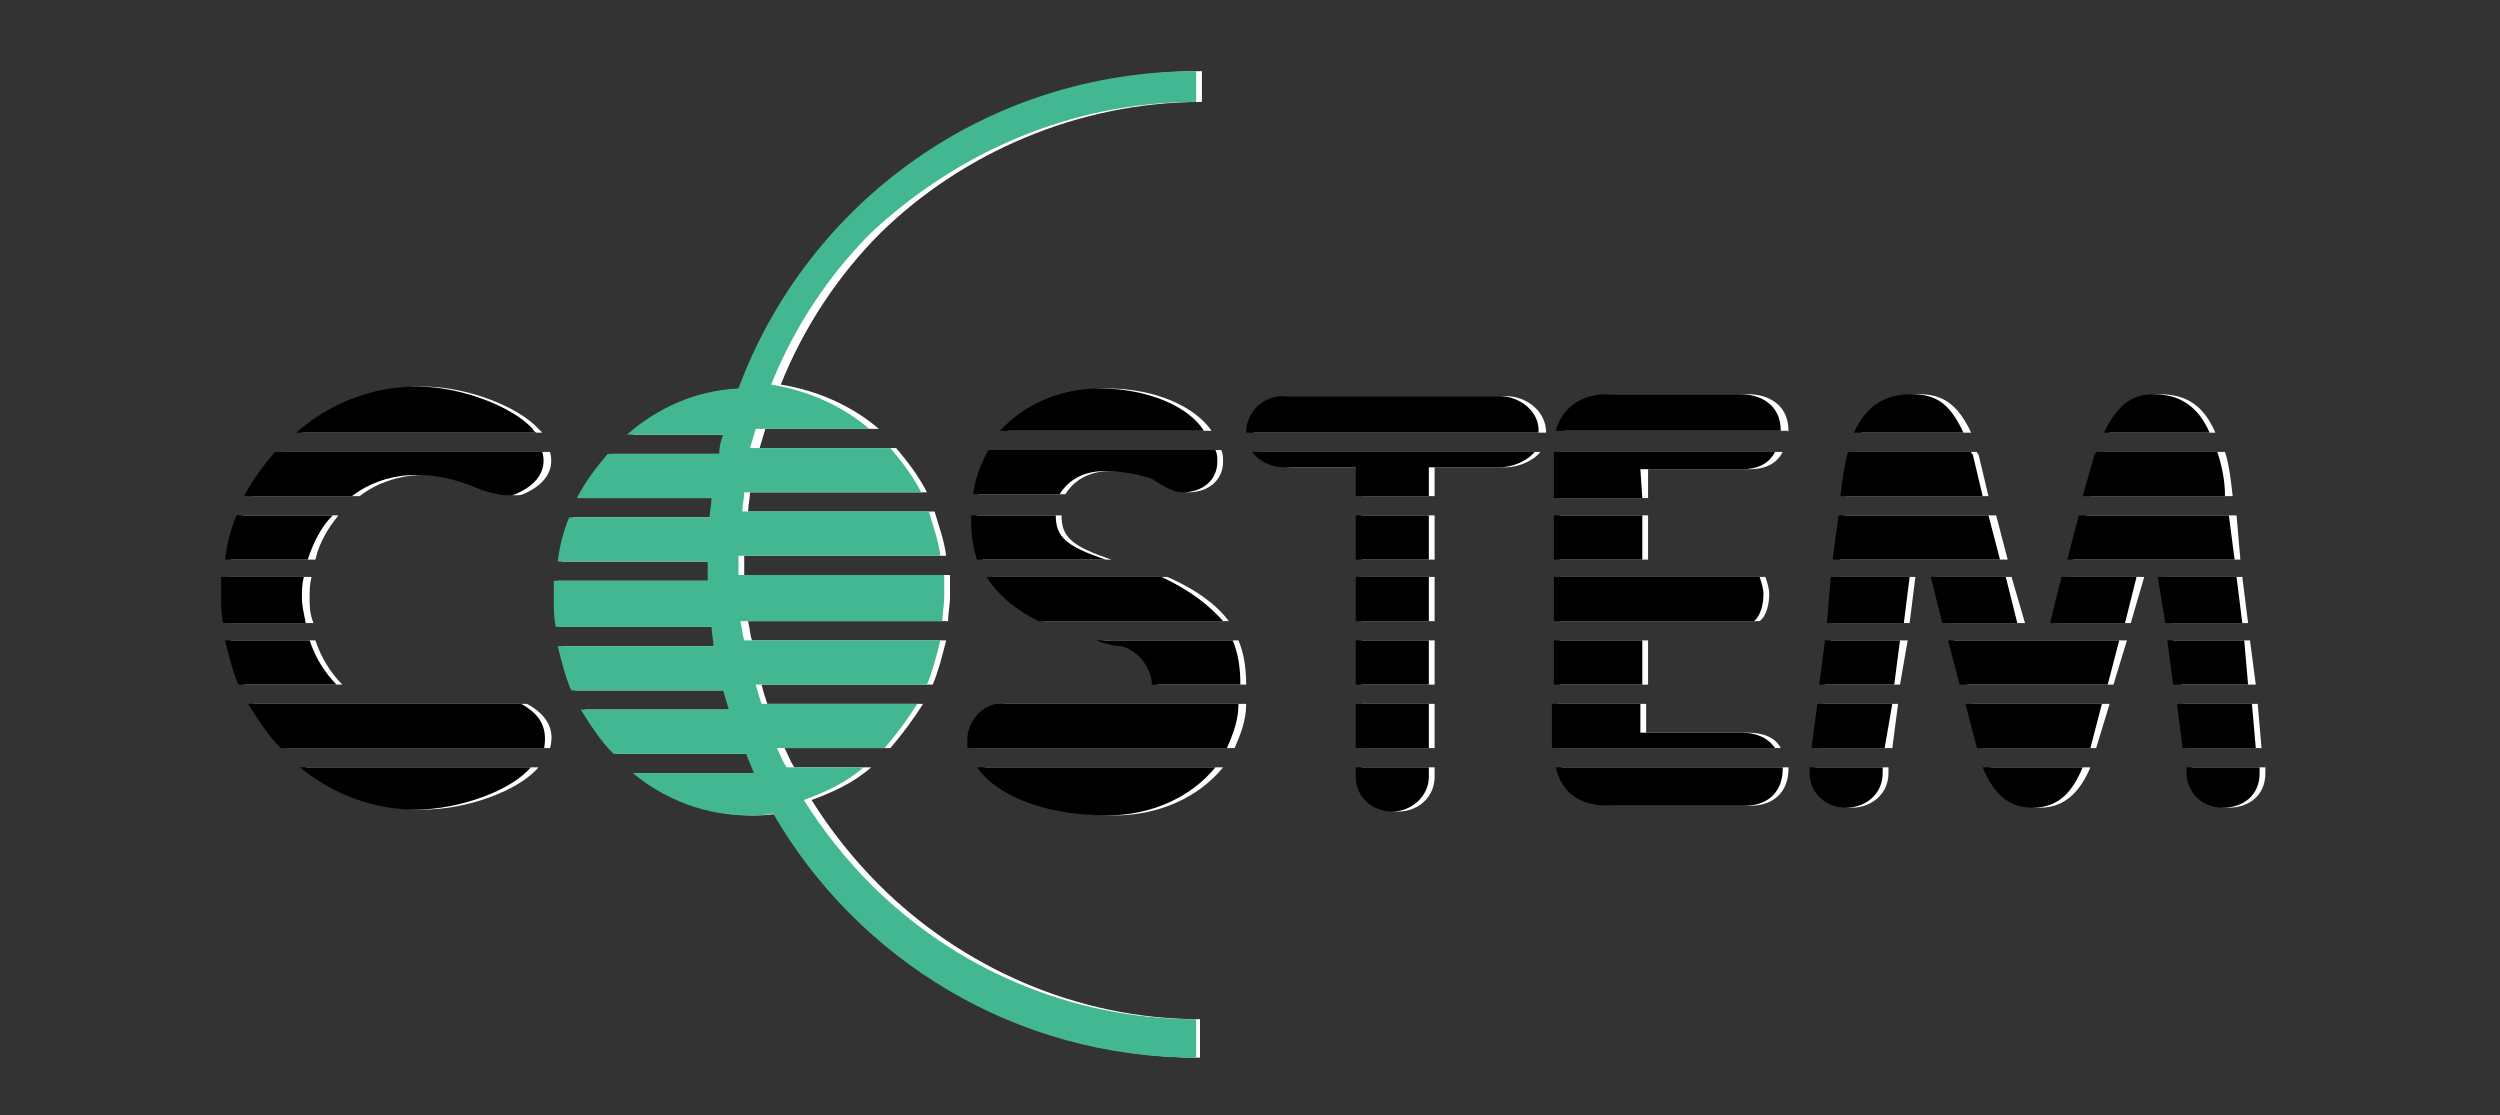 <?xml version="1.0" encoding="utf-8"?>
<!-- Generator: Adobe Illustrator 21.1.0, SVG Export Plug-In . SVG Version: 6.00 Build 0)  -->
<svg version="1.1" id="レイヤー_1" xmlns="http://www.w3.org/2000/svg" xmlns:xlink="http://www.w3.org/1999/xlink" x="0px"
	 y="0px" viewBox="0 0 130 58" style="enable-background:new 0 0 130 58;" xml:space="preserve">
<rect x="0" y="0" width="130" height="58" fill="#333333" stroke="none"/>
<style type="text/css">
	.st0{fill:#FFFFFF;}
	.st1{fill:#43B692;}
</style>
<g>
	<path class="st0" d="M60.7,30h-9.1c0.7,1.1,1.7,1.8,2.7,2.3h9.6C63.3,31.5,62.3,30.7,60.7,30z"/>
	<path class="st0" d="M28,22.3c-1.1-1.2-3.8-2.2-6-2.2c-2.4,0-4.6,0.9-6.3,2.4h12.5C28.1,22.4,28,22.3,28,22.3z"/>
	<path class="st0" d="M64.2,38.9c0.3-0.7,0.6-1.4,0.6-2.3H52.2c-0.9,0.2-1.5,1-1.5,1.9c0,0.1,0,0.3,0,0.4
		C50.7,38.9,64.2,38.9,64.2,38.9z"/>
	<path class="st0" d="M57.8,29.1c-2.1-0.7-2.6-1.2-2.6-2.3h-4.4c0,0.1,0,0.1,0,0.2c0,0.8,0.1,1.5,0.3,2.1
		C51.1,29.1,57.8,29.1,57.8,29.1z"/>
	<path class="st0" d="M17.6,26.8h-5c-0.3,0.7-0.5,1.5-0.6,2.3h4.4C16.6,28.2,17.1,27.4,17.6,26.8z"/>
	<path class="st0" d="M57.7,24.5c1.5,0,2.5,0.4,2.5,0.4c0.9,0.6,1.3,0.7,1.6,0.7c1,0,1.8-0.6,1.8-1.6c0-0.2,0-0.4-0.1-0.6H51.7
		c-0.4,0.7-0.7,1.5-0.8,2.3h4.5C55.7,25.2,56.4,24.5,57.7,24.5z"/>
	<path class="st0" d="M57.6,20.2c-2.3,0-4,0.9-5.2,2.2H63C62.1,21.1,60,20.2,57.6,20.2z"/>
	<polygon class="st0" points="101.4,32.4 105.3,32.4 104.6,30 100.7,30 	"/>
	<path class="st0" d="M102.9,23.7c0-0.1-0.1-0.1-0.1-0.2h-6.4c-0.2,0.7-0.3,1.5-0.4,2.3h7.4L102.9,23.7z"/>
	<path class="st0" d="M99.8,20.5c-1.5,0-2.4,0.7-3,2h5.7C101.8,21,101,20.5,99.8,20.5z"/>
	<polygon class="st0" points="99.6,30 95.6,30 95.3,32.4 99.3,32.4 	"/>
	<path class="st0" d="M58.6,33.6c0.9,0.2,1.6,1.2,1.6,2h4.6c0-0.8-0.1-1.6-0.4-2.3h-7.1C57.9,33.5,58.4,33.6,58.6,33.6z"/>
	<path class="st0" d="M16.1,31.1c0-0.4,0-0.7,0.1-1.1h-4.3c0,0.3,0,0.7,0,1.1s0,0.8,0.1,1.3h4.3C16.1,31.9,16.1,31.5,16.1,31.1z"/>
	<polygon class="st0" points="99.2,33.3 95.2,33.3 94.9,35.6 98.8,35.6 	"/>
	<path class="st0" d="M115.7,23.5h-6.3c0,0.1-0.1,0.1-0.1,0.2l-0.6,2.1h7.4C116,24.9,115.9,24.1,115.7,23.5z"/>
	<path class="st0" d="M112.3,20.5c-1.2,0-1.9,0.6-2.6,2h5.5C114.6,21.1,113.7,20.5,112.3,20.5z"/>
	<polygon class="st0" points="98.7,36.6 94.8,36.6 94.6,38.9 98.4,38.9 	"/>
	<rect x="81.1" y="33.3" class="st0" width="4.6" height="2.3"/>
	<path class="st0" d="M78.3,20.6H67.1c-1,0-1.9,0.8-1.9,1.9h15.2C80.4,21.4,79.4,20.6,78.3,20.6z"/>
	<path class="st0" d="M92,30.9c0-0.3-0.1-0.6-0.2-0.9H81.1v2.3h10.4C91.9,32,92,31.3,92,30.9z"/>
	<rect x="81.1" y="26.8" class="st0" width="4.6" height="2.3"/>
	<path class="st0" d="M93,22.4c0-1.4-1.1-1.9-2.1-1.9H84c-1.5,0-2.4,0.8-2.7,1.9H93C92.9,22.5,93,22.5,93,22.4z"/>
	<path class="st0" d="M85.7,24.4H91c0.8,0,1.4-0.3,1.7-0.9H81.1c0,0.1,0,0.2,0,0.3v2.1h4.6V24.4z"/>
	<rect x="70.8" y="36.6" class="st0" width="3.8" height="2.3"/>
	<path class="st0" d="M16.4,33.3H12c0.2,0.8,0.4,1.6,0.7,2.3h5.1C17.2,35,16.7,34.2,16.4,33.3z"/>
	<polygon class="st0" points="102.3,35.6 109.9,35.6 110.6,33.3 101.6,33.3 	"/>
	<polygon class="st0" points="109,38.9 109.7,36.6 102.5,36.6 103.1,38.9 	"/>
	<polygon class="st0" points="107,32.4 110.8,32.4 111.5,30 107.6,30 	"/>
	<polygon class="st0" points="103.8,26.8 95.9,26.8 95.7,29.1 104.4,29.1 	"/>
	<path class="st0" d="M94.4,39.9v0.3c0,1,0.8,1.8,1.9,1.8c1,0,1.9-0.7,1.9-1.8v-0.3H94.4z"/>
	<polygon class="st0" points="117.4,36.6 113.5,36.6 113.8,38.9 117.6,38.9 	"/>
	<polygon class="st0" points="116.3,26.8 108.5,26.8 107.8,29.1 116.5,29.1 	"/>
	<path class="st0" d="M115.9,42c1,0,1.9-0.6,1.9-1.8v-0.3H114v0.3C114,41.1,114.7,42,115.9,42z"/>
	<polygon class="st0" points="117,33.3 113,33.3 113.4,35.6 117.3,35.6 	"/>
	<polygon class="st0" points="116.6,30 112.6,30 112.9,32.4 116.9,32.4 	"/>
	<path class="st0" d="M108.7,39.9h-5.2c0.5,1.2,1.2,2.1,2.6,2.1C107.4,42,108.2,41.1,108.7,39.9z"/>
	<path class="st0" d="M84,41.9h7c1.4,0,2-0.9,2-1.9v-0.1H81.2C81.5,41.2,82.4,41.9,84,41.9z"/>
	<path class="st0" d="M58,42.4c2.2,0,4.3-0.9,5.6-2.5H51.2C52.1,41.2,54.3,42.4,58,42.4z"/>
	<path class="st0" d="M27.4,36.6H13.2c0.5,0.8,1,1.6,1.7,2.3h13.7C28.8,38.2,28.7,37.3,27.4,36.6z"/>
	<path class="st0" d="M22,42.1c2.3,0,5-1,6-2.2l0,0H15.9C17.6,41.3,19.7,42.1,22,42.1z"/>
	<path class="st0" d="M67.1,24.3h3.7v1.5h3.8v-1.5h3.7c0.6,0,1.4-0.3,1.8-0.8H65.5C65.8,24,66.4,24.3,67.1,24.3z"/>
	<path class="st0" d="M14.7,23.5c-0.6,0.7-1.1,1.5-1.6,2.3h5.6c0.9-0.7,2.1-1.1,3.3-1.1c1.4,0,2.3,0.3,3.5,0.8c0,0,1.2,0.4,1.7,0.2
		c1.4-0.6,1.6-1.5,1.4-2.2C28.6,23.5,14.7,23.5,14.7,23.5z"/>
	<rect x="70.8" y="33.3" class="st0" width="3.8" height="2.3"/>
	<path class="st0" d="M74.6,40.4v-0.5h-3.8v0.5c0,1,0.8,1.8,1.9,1.8C73.8,42.2,74.6,41.4,74.6,40.4z"/>
	<path class="st0" d="M90.9,38.1h-5.2c0,0,0,0-0.1,0v-1.5H81v1.9c0,0.1,0,0.3,0,0.4h11.6C92.3,38.3,91.6,38.1,90.9,38.1z"/>
	<rect x="70.8" y="30" class="st0" width="3.8" height="2.3"/>
	<rect x="70.8" y="26.8" class="st0" width="3.8" height="2.3"/>
	<path class="st0" d="M62.5,5.3V3.7c-10.9,0-20.2,6.8-23.8,16.5c-2.2,0.1-4.2,1-5.8,2.4h5c-0.1,0.3-0.2,0.6-0.2,1h-5.8
		c-0.6,0.7-1.2,1.5-1.6,2.3h6.9c0,0.3-0.1,0.7-0.1,1h-7.3c-0.3,0.7-0.5,1.5-0.6,2.3H37v0.1c0,0.3,0,0.6,0,0.9h-8c0,0.3,0,0.7,0,1.1
		s0,0.8,0.1,1.3h8.1c0,0.3,0.1,0.7,0.1,1h-8.1c0.2,0.8,0.4,1.6,0.7,2.3h7.9c0.1,0.3,0.2,0.7,0.3,1h-7.7c0.5,0.8,1,1.6,1.7,2.3H39
		c0.1,0.3,0.3,0.7,0.4,1h-6.3c1.7,1.4,3.8,2.2,6,2.2c0.4,0,0.9,0,1.3-0.1C44.8,49.9,53,55,62.4,55v-2C56,53,50,50.3,45.7,46
		c-1.3-1.3-2.5-2.8-3.5-4.4c1.1-0.4,2.2-0.9,3.1-1.7h-4c-0.2-0.3-0.3-0.6-0.5-1h5.5c0.6-0.7,1.2-1.5,1.7-2.3h-8.1
		c-0.1-0.3-0.2-0.6-0.3-1h8.9c0.3-0.7,0.5-1.5,0.7-2.3H39.1c-0.1-0.3-0.1-0.6-0.2-1h10.4c0-0.4,0.1-0.8,0.1-1.3c0-0.4,0-0.7,0-1.1
		H38.7c0-0.3,0-0.6,0-0.9v-0.1h10.5c-0.1-0.8-0.4-1.6-0.6-2.3h-9.7c0-0.3,0.1-0.7,0.1-1h9.2c-0.4-0.8-1-1.6-1.6-2.3h-7.1
		c0.1-0.3,0.2-0.7,0.3-1h5.9c-1.4-1.2-3.2-2-5.1-2.3c1.2-3,3-5.7,5.2-7.9C50,8,56,5.3,62.5,5.3z"/>
	<path d="M60.4,30h-9.1c0.7,1.1,1.7,1.8,2.7,2.3h9.6C62.9,31.5,61.9,30.7,60.4,30z"/>
	<path d="M27.7,22.3c-1.1-1.2-3.8-2.2-6-2.2c-2.4,0-4.6,0.9-6.3,2.4h12.5C27.7,22.4,27.7,22.3,27.7,22.3z"/>
	<path d="M63.8,38.9c0.3-0.7,0.6-1.4,0.6-2.3H51.8c-0.9,0.2-1.5,1-1.5,1.9c0,0.1,0,0.3,0,0.4C50.3,38.9,63.8,38.9,63.8,38.9z"/>
	<path d="M57.5,29.1c-2.1-0.7-2.6-1.2-2.6-2.3h-4.4c0,0.1,0,0.1,0,0.2c0,0.8,0.1,1.5,0.3,2.1C50.8,29.1,57.5,29.1,57.5,29.1z"/>
	<path d="M17.3,26.8h-5c-0.3,0.7-0.5,1.5-0.6,2.3H16C16.3,28.2,16.7,27.4,17.3,26.8z"/>
	<path d="M57.4,24.5c1.5,0,2.5,0.4,2.5,0.4c0.9,0.6,1.3,0.7,1.6,0.7c1,0,1.8-0.6,1.8-1.6c0-0.2,0-0.4-0.1-0.6H51.4
		c-0.4,0.7-0.7,1.5-0.8,2.3h4.5C55.4,25.2,56.1,24.5,57.4,24.5z"/>
	<path d="M57.2,20.2c-2.2,0-4,0.9-5.2,2.2h10.6C61.8,21.1,59.6,20.2,57.2,20.2z"/>
	<polygon points="101,32.4 104.9,32.4 104.3,30 100.4,30 	"/>
	<path d="M102.6,23.7c0-0.1-0.1-0.1-0.1-0.2h-6.4c-0.2,0.7-0.3,1.5-0.4,2.3h7.4L102.6,23.7z"/>
	<path d="M99.4,20.5c-1.5,0-2.4,0.7-3,2h5.7C101.4,21,100.7,20.5,99.4,20.5z"/>
	<polygon points="99.3,30 95.2,30 95,32.4 99,32.4 	"/>
	<path d="M58.3,33.6c0.9,0.2,1.6,1.2,1.6,2h4.6c0-0.8-0.1-1.6-0.4-2.3H57C57.5,33.5,58,33.6,58.3,33.6z"/>
	<path d="M15.7,31.1c0-0.4,0-0.7,0.1-1.1h-4.3c0,0.3,0,0.7,0,1.1s0,0.8,0.1,1.3h4.3C15.8,31.9,15.7,31.5,15.7,31.1z"/>
	<polygon points="98.8,33.3 94.9,33.3 94.6,35.6 98.5,35.6 	"/>
	<path d="M115.3,23.5H109c0,0.1-0.1,0.1-0.1,0.2l-0.6,2.1h7.4C115.7,24.9,115.5,24.1,115.3,23.5z"/>
	<path d="M112,20.5c-1.2,0-1.9,0.6-2.6,2h5.5C114.3,21.1,113.3,20.5,112,20.5z"/>
	<polygon points="98.4,36.6 94.5,36.6 94.2,38.9 98,38.9 	"/>
	<rect x="80.8" y="33.3" width="4.6" height="2.3"/>
	<path d="M78,20.6H66.7c-1,0-1.9,0.8-1.9,1.9H80C80.1,21.4,79,20.6,78,20.6z"/>
	<path d="M91.7,30.9c0-0.3-0.1-0.6-0.2-0.9H80.8v2.3h10.4C91.6,32,91.7,31.3,91.7,30.9z"/>
	<rect x="80.8" y="26.8" width="4.6" height="2.3"/>
	<path d="M92.6,22.4c0-1.4-1.1-1.9-2.1-1.9h-6.9c-1.5,0-2.4,0.8-2.7,1.9H92.6C92.6,22.5,92.6,22.5,92.6,22.4z"/>
	<path d="M85.3,24.4h5.3c0.8,0,1.4-0.3,1.7-0.9H80.8c0,0.1,0,0.2,0,0.3v2.1h4.6L85.3,24.4L85.3,24.4z"/>
	<rect x="70.5" y="36.6" width="3.8" height="2.3"/>
	<path d="M16.1,33.3h-4.4c0.2,0.8,0.4,1.6,0.7,2.3h5.1C16.9,35,16.4,34.2,16.1,33.3z"/>
	<polygon points="101.9,35.6 109.6,35.6 110.2,33.3 101.3,33.3 	"/>
	<polygon points="108.7,38.9 109.3,36.6 102.2,36.6 102.8,38.9 	"/>
	<polygon points="106.6,32.4 110.5,32.4 111.1,30 107.2,30 	"/>
	<polygon points="103.4,26.8 95.6,26.8 95.3,29.1 104,29.1 	"/>
	<path d="M94.1,39.9v0.3c0,1,0.8,1.8,1.9,1.8c1,0,1.9-0.7,1.9-1.8v-0.3H94.1z"/>
	<polygon points="117.1,36.6 113.2,36.6 113.5,38.9 117.3,38.9 	"/>
	<polygon points="115.9,26.8 108.1,26.8 107.5,29.1 116.2,29.1 	"/>
	<path d="M115.6,42c1,0,1.9-0.6,1.9-1.8v-0.3h-3.8v0.3C113.7,41.1,114.4,42,115.6,42z"/>
	<polygon points="116.7,33.3 112.7,33.3 113,35.6 116.9,35.6 	"/>
	<polygon points="116.3,30 112.2,30 112.6,32.4 116.6,32.4 	"/>
	<path d="M108.3,39.9h-5.2c0.5,1.2,1.2,2.1,2.6,2.1C107.1,42,107.8,41.1,108.3,39.9z"/>
	<path d="M83.7,41.9h7c1.4,0,2-0.9,2-1.9v-0.1H80.9C81.2,41.2,82.1,41.9,83.7,41.9z"/>
	<path d="M57.6,42.4c2.2,0,4.3-0.9,5.6-2.5H50.8C51.7,41.2,54,42.4,57.6,42.4z"/>
	<path d="M27.1,36.6H12.9c0.5,0.8,1,1.6,1.7,2.3h13.7C28.4,38.2,28.4,37.3,27.1,36.6z"/>
	<path d="M21.6,42.1c2.3,0,5-1,6-2.2l0,0h-12C17.3,41.3,19.4,42.1,21.6,42.1z"/>
	<path d="M66.8,24.3h3.7v1.5h3.8v-1.5H78c0.6,0,1.4-0.3,1.8-0.8H65.1C65.5,24,66.1,24.3,66.8,24.3z"/>
	<path d="M14.3,23.5c-0.6,0.7-1.2,1.5-1.6,2.3h5.6c0.9-0.7,2.1-1.1,3.3-1.1c1.4,0,2.3,0.3,3.5,0.8c0,0,1.2,0.4,1.7,0.2
		c1.4-0.6,1.6-1.5,1.4-2.2C28.2,23.5,14.3,23.5,14.3,23.5z"/>
	<rect x="70.5" y="33.3" width="3.8" height="2.3"/>
	<path d="M74.3,40.4v-0.5h-3.8v0.5c0,1,0.8,1.8,1.9,1.8C73.4,42.2,74.3,41.4,74.3,40.4z"/>
	<path d="M90.6,38.1h-5.2c0,0,0,0-0.1,0v-1.5h-4.6v1.9c0,0.1,0,0.3,0,0.4h11.6C91.9,38.3,91.2,38.1,90.6,38.1z"/>
	<rect x="70.5" y="30" width="3.8" height="2.3"/>
	<rect x="70.5" y="26.8" width="3.8" height="2.3"/>
	<path class="st1" d="M62.2,5.3V3.7c-10.9,0-20.2,6.8-23.8,16.5c-2.2,0.1-4.2,1-5.8,2.4h5c-0.1,0.3-0.2,0.6-0.2,1h-5.8
		c-0.6,0.7-1.2,1.5-1.6,2.3h7c0,0.3-0.1,0.7-0.1,1h-7.3c-0.3,0.7-0.5,1.5-0.6,2.3h7.8v0.1c0,0.3,0,0.6,0,0.9h-8c0,0.3,0,0.7,0,1.1
		s0,0.8,0.1,1.3H37c0,0.3,0.1,0.7,0.1,1H29c0.2,0.8,0.4,1.6,0.7,2.3h7.9c0.1,0.3,0.2,0.7,0.3,1h-7.7c0.5,0.8,1,1.6,1.7,2.3h6.9
		c0.1,0.3,0.3,0.7,0.4,1h-6.3c1.7,1.4,3.8,2.2,6,2.2c0.4,0,0.9,0,1.3-0.1c4.4,7.6,12.6,12.7,22,12.7v-2c-6.6,0-12.6-2.7-16.9-7
		c-1.3-1.3-2.5-2.8-3.5-4.4c1.1-0.4,2.2-0.9,3.1-1.7h-4c-0.2-0.3-0.3-0.6-0.5-1H46c0.6-0.7,1.2-1.5,1.7-2.3h-8.1
		c-0.1-0.3-0.2-0.6-0.3-1h8.9c0.3-0.7,0.5-1.5,0.7-2.3H38.7c-0.1-0.3-0.1-0.6-0.2-1H49c0-0.4,0.1-0.8,0.1-1.3c0-0.4,0-0.7,0-1.1
		H38.4c0-0.3,0-0.6,0-0.9v-0.1h10.5c-0.1-0.8-0.4-1.6-0.6-2.3h-9.7c0-0.3,0.1-0.7,0.1-1h9.2c-0.4-0.8-1-1.6-1.6-2.3H39
		c0.1-0.3,0.2-0.7,0.3-1h5.9c-1.4-1.2-3.2-2-5.1-2.3c1.2-3,3-5.7,5.2-7.9C49.7,8,55.6,5.3,62.2,5.3z"/>
</g>
</svg>
